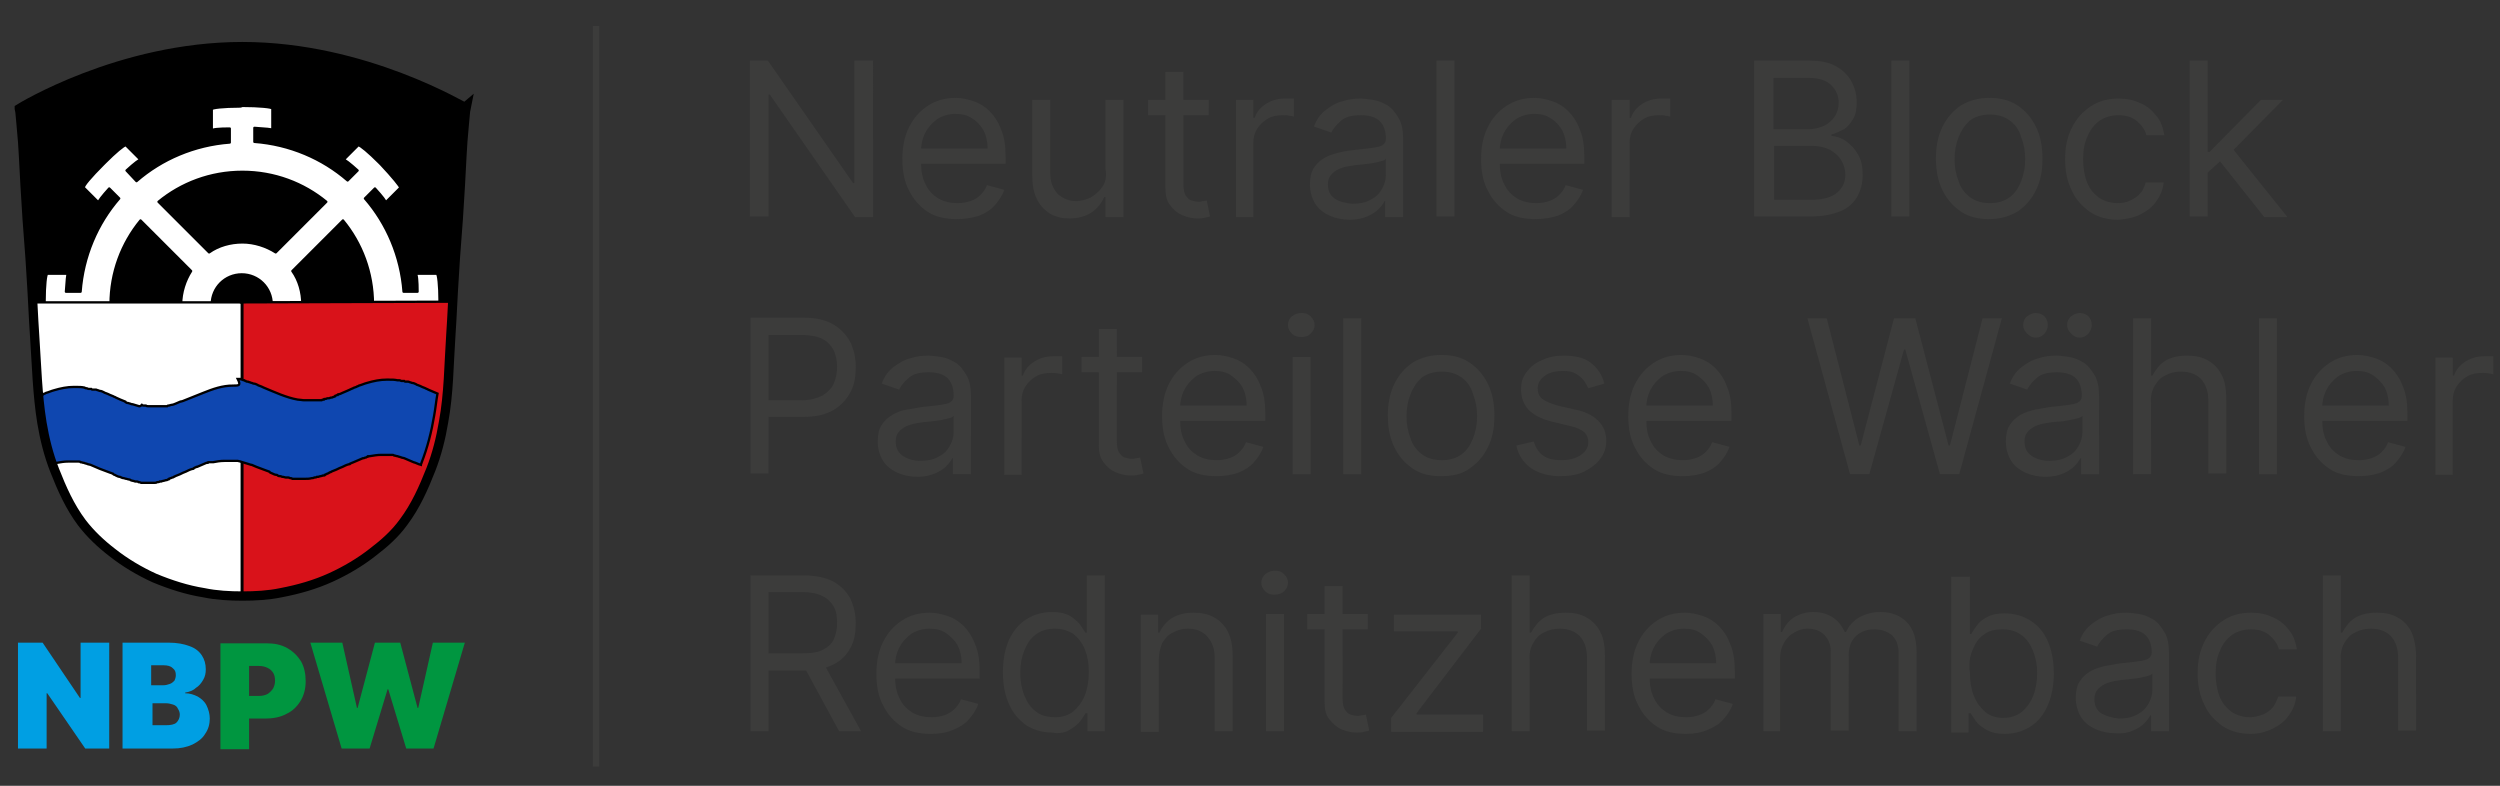 <svg id="Ebene_1" xmlns="http://www.w3.org/2000/svg" xmlns:xlink="http://www.w3.org/1999/xlink" viewBox="0 0 375.4 118"><rect x="0" y="0" width="375.4" height="118" fill="#333333" stroke="none"/><style>.st4,.st6{clip-path:url(#SVGID_2_);fill:#fff}.st6{fill:none;stroke:#000;stroke-width:.35}</style><defs><path id="SVGID_1_" d="M2.2 3.9h372.2v111.3H2.2z"/></defs><clipPath id="SVGID_2_"><use xlink:href="#SVGID_1_" overflow="visible"/></clipPath><path d="M352 96.6c.4-.7.9-1.3 1.6-1.6.7-.4 1.5-.6 2.4-.6 1.3 0 2.3.4 3 1.1.7.8 1.1 1.8 1.1 3.2v11h2.7V98.6c0-1.5-.3-2.8-.7-3.7-.5-1-1.2-1.7-2.1-2.2-.9-.5-1.9-.7-3.1-.7-1.4 0-2.5.3-3.3.8-.8.5-1.4 1.3-1.9 2.2h-.2v-8.6h-2.7v23.4h2.7V99.2c-.1-1 .1-1.9.5-2.6m-10.7 12.8c1-.5 1.8-1.1 2.4-2 .6-.8 1-1.8 1.1-2.8h-2.7c-.2.6-.5 1.2-.8 1.6-.4.5-.9.8-1.5 1.1-.6.2-1.2.4-1.9.4-1.1 0-2-.3-2.8-.8-.8-.6-1.4-1.3-1.8-2.3-.4-1-.6-2.2-.6-3.5 0-1.3.2-2.5.7-3.5.4-1 1.1-1.8 1.8-2.3.8-.5 1.7-.8 2.8-.8 1.2 0 2.1.3 2.8.9.7.6 1.2 1.3 1.4 2.1h2.7c-.2-1.1-.5-2.1-1.2-2.9-.6-.8-1.4-1.5-2.4-1.9-1-.5-2.1-.7-3.3-.7-1.6 0-3 .4-4.2 1.2s-2.1 1.8-2.8 3.2c-.7 1.4-1 2.9-1 4.7 0 1.8.3 3.3 1 4.7.6 1.4 1.6 2.4 2.7 3.2 1.2.8 2.6 1.2 4.3 1.2 1.1 0 2.3-.3 3.3-.8m-25.8-2.3c-.7-.5-1-1.2-1-2.1 0-.7.2-1.2.6-1.6.4-.4.9-.7 1.5-.9.6-.2 1.3-.3 2-.4.3 0 .7-.1 1.1-.1.5-.1 1-.1 1.5-.2s.9-.2 1.3-.3c.4-.1.6-.2.7-.4v2.5c0 .7-.2 1.4-.6 2.1-.4.7-.9 1.2-1.7 1.6-.7.4-1.6.6-2.7.6-1.1-.1-2-.4-2.7-.8m4.8 2.6c.7-.3 1.3-.7 1.7-1.1.4-.4.7-.8.9-1.2h.1v2.4h2.7V98.2c0-1.4-.2-2.5-.7-3.3-.5-.8-1-1.5-1.7-1.9-.7-.4-1.4-.7-2.1-.8-.7-.1-1.4-.2-1.9-.2-.9 0-1.8.1-2.7.4-.9.2-1.7.7-2.5 1.3-.8.6-1.4 1.4-1.8 2.5l2.6.9c.3-.6.8-1.2 1.5-1.8.7-.6 1.7-.8 3-.8 1.2 0 2.2.3 2.8.9.6.6.9 1.5.9 2.6 0 .4-.2.7-.5.9-.3.2-.8.3-1.5.4-.7.1-1.5.2-2.6.3-.8.1-1.6.3-2.4.4-.8.2-1.5.4-2.2.8-.7.4-1.2.9-1.6 1.5-.4.6-.6 1.4-.6 2.5s.3 2.1.8 2.9c.5.8 1.3 1.4 2.2 1.8.9.4 1.9.6 3 .6 1.1.1 1.9-.1 2.6-.4m-24.1-12.1c.4-1 .9-1.8 1.7-2.3.7-.6 1.7-.8 2.8-.8 1.1 0 2.1.3 2.9.9.8.6 1.3 1.4 1.7 2.4.4 1 .6 2.1.6 3.3 0 1.2-.2 2.4-.6 3.4-.4 1-1 1.8-1.7 2.4-.8.6-1.7.9-2.8.9-1.1 0-2-.3-2.7-.9-.7-.6-1.3-1.4-1.7-2.4s-.6-2.2-.6-3.5c-.2-1.3 0-2.5.4-3.4m-.6 12.2v-2.7h.3c.2.3.5.7.8 1.2.4.5.9.9 1.6 1.3.7.4 1.6.6 2.7.6 1.5 0 2.8-.4 3.9-1.1 1.1-.7 2-1.8 2.6-3.2s.9-3 .9-4.8c0-1.8-.3-3.4-.9-4.8-.6-1.4-1.5-2.4-2.6-3.1-1.1-.7-2.4-1.1-3.9-1.1-1.1 0-2 .2-2.7.6s-1.2.8-1.5 1.3c-.4.5-.6.9-.8 1.2h-.2v-8.6H293V110h2.6zm-28.3 0v-11c0-.9.2-1.6.6-2.3.4-.7.9-1.2 1.5-1.5.6-.4 1.3-.6 2-.6 1 0 1.9.3 2.5.9.6.6 1 1.4 1 2.4v12h2.7V98.4c0-1.1.3-2.1 1-2.8.7-.7 1.6-1.1 2.9-1.1 1 0 1.8.3 2.5.8.7.6 1.1 1.5 1.1 2.8v11.7h2.7V98c0-2.1-.5-3.6-1.5-4.6-1-1-2.3-1.5-3.9-1.5-1.3 0-2.3.3-3.2.8-.9.5-1.6 1.3-2 2.2h-.2c-.4-.9-1-1.7-1.8-2.2-.8-.5-1.7-.8-2.9-.8-1.1 0-2.1.3-2.9.8-.8.5-1.4 1.3-1.8 2.2h-.2v-2.7h-2.6v17.6h2.5zm-10.9-.2c1-.4 1.8-.9 2.4-1.6.6-.7 1.1-1.4 1.4-2.3l-2.6-.7c-.2.6-.6 1.1-1 1.5-.4.4-.9.7-1.5.9-.6.2-1.2.3-1.9.3-1.1 0-2-.2-2.9-.7-.8-.5-1.5-1.2-1.9-2.1-.5-.9-.7-2-.7-3.4V100c0-1 .2-1.9.6-2.7.4-.8 1-1.5 1.8-2.1.8-.5 1.7-.8 2.8-.8 1 0 1.8.2 2.5.7.7.5 1.3 1.1 1.7 1.8.4.8.6 1.7.6 2.7H247v2.3h13.5v-1.1c0-1.6-.2-3-.7-4.1-.4-1.1-1-2-1.7-2.7-.7-.7-1.5-1.2-2.4-1.5-.9-.3-1.8-.5-2.7-.5-1.6 0-3 .4-4.2 1.2-1.2.8-2.1 1.8-2.8 3.2-.7 1.4-1 3-1 4.8 0 1.8.3 3.4 1 4.7.7 1.4 1.6 2.4 2.8 3.2 1.2.8 2.7 1.1 4.4 1.1 1.2 0 2.3-.2 3.2-.6m-26.2-13c.4-.7.9-1.3 1.6-1.6.7-.4 1.5-.6 2.4-.6 1.3 0 2.3.4 3 1.1.7.8 1.1 1.8 1.1 3.2v11h2.7V98.6c0-1.5-.2-2.8-.7-3.7-.5-1-1.2-1.7-2.1-2.2-.9-.5-1.9-.7-3.1-.7-1.4 0-2.5.3-3.3.8-.8.5-1.4 1.3-1.9 2.2h-.2v-8.6H227v23.4h2.7V99.2c-.1-1 .1-1.9.5-2.6m-7.5 13.2v-2.5h-10v-.2l9.7-12.7v-2.1h-13.1v2.5h9.6v.2l-10 12.8v2.1h13.8zm-23.8-4.3c0 1 .2 1.9.7 2.5s1.1 1.2 1.8 1.5c.7.3 1.5.5 2.2.5.5 0 .9 0 1.2-.1.3-.1.6-.1.8-.2l-.5-2.4c-.1 0-.3.1-.5.1s-.4.1-.7.1c-.4 0-.8-.1-1.1-.2-.4-.1-.6-.4-.9-.8-.2-.4-.3-.9-.3-1.7V88h-2.7v17.5zm-2.6-11h9.1v-2.3h-9.1v2.3zm-3.5-5.7c.4-.4.6-.8.6-1.3s-.2-.9-.6-1.3c-.4-.4-.8-.5-1.4-.5-.5 0-1 .2-1.4.5-.4.4-.6.8-.6 1.3s.2.9.6 1.3c.4.4.8.5 1.4.5.6 0 1.1-.2 1.4-.5m0 3.4h-2.7v17.6h2.7V92.2zm-18.3 4.4c.4-.7.9-1.3 1.6-1.6.7-.4 1.4-.6 2.3-.6 1.2 0 2.2.4 2.9 1.2.7.8 1.1 1.8 1.1 3.2v11h2.7V98.6c0-1.5-.2-2.7-.7-3.7-.5-1-1.2-1.7-2.1-2.2-.9-.5-1.9-.7-3.1-.7-1.3 0-2.4.3-3.2.8-.8.5-1.5 1.3-1.9 2.2h-.2v-2.7h-2.6v17.6h2.7V99.2c0-1 .2-1.9.5-2.6m-19 10.2c-.8-.6-1.3-1.4-1.7-2.4s-.6-2.2-.6-3.4c0-1.2.2-2.3.6-3.3.4-1 .9-1.8 1.7-2.4.8-.6 1.7-.9 2.9-.9 1.1 0 2 .3 2.8.8.7.6 1.3 1.3 1.7 2.3.4 1 .6 2.1.6 3.4 0 1.3-.2 2.5-.6 3.5-.4 1-1 1.8-1.7 2.4-.7.6-1.7.9-2.7.9-1.3 0-2.3-.3-3-.9m5.1 2.8c.7-.4 1.2-.8 1.6-1.3.4-.5.6-.9.8-1.2h.3v2.7h2.6V86.4h-2.7V95h-.2c-.2-.3-.5-.7-.8-1.2-.4-.5-.9-.9-1.5-1.3-.7-.4-1.6-.6-2.7-.6-1.5 0-2.8.4-3.9 1.1-1.1.7-2 1.8-2.6 3.1-.6 1.4-.9 3-.9 4.8 0 1.9.3 3.5.9 4.8.6 1.4 1.5 2.4 2.6 3.2 1.1.7 2.4 1.1 3.9 1.1 1 .2 2 0 2.6-.4m-17.5 0c1-.4 1.8-.9 2.4-1.6.6-.7 1.1-1.4 1.4-2.3l-2.6-.7c-.2.6-.6 1.1-1 1.5-.4.4-.9.7-1.5.9-.6.2-1.2.3-1.9.3-1.1 0-2-.2-2.9-.7-.8-.5-1.5-1.2-1.9-2.1-.5-.9-.7-2-.7-3.4V100c0-1 .2-1.9.6-2.7.4-.8 1-1.5 1.8-2.1.8-.5 1.7-.8 2.8-.8 1 0 1.8.2 2.5.7.7.5 1.3 1.1 1.7 1.8.4.8.6 1.7.6 2.7h-10.8v2.3h13.5v-1.1c0-1.6-.2-3-.7-4.1-.4-1.1-1-2-1.7-2.7-.7-.7-1.5-1.2-2.4-1.5-.9-.3-1.8-.5-2.7-.5-1.6 0-3 .4-4.2 1.2-1.2.8-2.1 1.8-2.8 3.2-.7 1.4-1 3-1 4.8 0 1.8.3 3.4 1 4.7.7 1.4 1.6 2.4 2.8 3.2 1.2.8 2.7 1.1 4.4 1.1 1.3 0 2.4-.2 3.3-.6m-22.8-10.3l5.7 10.5h3.3l-5.8-10.5h-3.2zm-4.9 10.5V88.9h5c1.3 0 2.3.2 3.1.6.8.4 1.3.9 1.7 1.6.4.7.5 1.5.5 2.5 0 .9-.2 1.7-.5 2.4s-.9 1.2-1.7 1.6c-.8.4-1.8.5-3 .5h-6.3v2.6h6.4c1.8 0 3.3-.3 4.5-.9 1.2-.6 2-1.4 2.6-2.5.6-1.1.8-2.3.8-3.7 0-1.4-.3-2.6-.8-3.7-.6-1.1-1.4-1.9-2.6-2.6-1.2-.6-2.7-.9-4.5-.9h-7.9v23.4h2.7zm252.9-38.6V60.1c0-.8.2-1.5.6-2.1.4-.6.9-1.1 1.6-1.5.7-.4 1.4-.5 2.3-.5.4 0 .7 0 1 .1.3 0 .5.1.6.1v-2.7H373c-1.1 0-2 .3-2.8.8-.8.5-1.4 1.2-1.7 2.1h-.2v-2.7h-2.6v17.6h2.6zm-10.9-.2c1-.4 1.8-.9 2.4-1.6.6-.7 1.1-1.4 1.4-2.3l-2.6-.7c-.2.6-.6 1.1-1 1.5-.4.4-.9.7-1.5.9-.6.2-1.2.3-1.9.3-1.1 0-2-.2-2.9-.7-.8-.5-1.5-1.2-1.9-2.1-.5-.9-.7-2-.7-3.4v-1.6c0-1 .2-1.9.6-2.7.4-.8 1-1.5 1.8-2.1.8-.5 1.7-.8 2.8-.8 1 0 1.8.2 2.5.7.7.5 1.3 1.1 1.7 1.8.4.8.6 1.7.6 2.7H348v2.3h13.5v-1.1c0-1.6-.2-3-.7-4.1-.4-1.1-1-2-1.7-2.7-.7-.7-1.5-1.2-2.4-1.5-.9-.3-1.8-.5-2.7-.5-1.6 0-3 .4-4.2 1.2-1.2.8-2.1 1.8-2.8 3.2-.7 1.4-1 3-1 4.8 0 1.8.3 3.4 1 4.7.7 1.4 1.6 2.4 2.8 3.2 1.2.8 2.7 1.1 4.4 1.1 1.2 0 2.3-.2 3.2-.5m-18.2.2h2.7V47.8h-2.7v23.4zM323.5 58c.4-.7.9-1.3 1.6-1.6.7-.4 1.5-.6 2.4-.6 1.3 0 2.3.4 3 1.1.7.8 1.1 1.8 1.1 3.2v11h2.7V60c0-1.5-.2-2.8-.7-3.7-.5-1-1.2-1.7-2.1-2.2-.9-.5-1.9-.7-3.1-.7-1.4 0-2.5.3-3.3.8-.8.5-1.4 1.3-1.9 2.2h-.2v-8.6h-2.7v23.4h2.7V60.6c-.1-1 .1-1.9.5-2.6m-9.9-7.9c.3-.4.5-.8.5-1.3s-.2-1-.5-1.3c-.3-.3-.8-.5-1.3-.5s-.9.2-1.3.5-.6.8-.6 1.3.2.9.6 1.3c.4.4.8.6 1.3.6s.9-.2 1.3-.6m-6.6 0c.3-.4.5-.8.5-1.3s-.2-1-.5-1.3c-.3-.3-.8-.5-1.3-.5s-.9.2-1.3.5-.6.8-.6 1.3.2.9.6 1.3c.4.4.8.6 1.3.6s.9-.2 1.3-.6m-2 18.3c-.7-.5-1-1.2-1-2.1 0-.7.2-1.2.6-1.6.4-.4.9-.7 1.5-.9.6-.2 1.3-.3 2-.4.3 0 .7-.1 1.1-.1s1-.1 1.5-.2.9-.2 1.3-.3c.4-.1.6-.2.7-.4v2.5c0 .7-.2 1.4-.6 2.1-.4.7-.9 1.2-1.7 1.6-.7.4-1.6.6-2.7.6s-2-.3-2.7-.8m4.8 2.7c.7-.3 1.3-.7 1.7-1.1.4-.4.7-.8.9-1.2h.1v2.4h2.7V59.6c0-1.4-.2-2.5-.7-3.3-.5-.8-1-1.5-1.7-1.9-.7-.4-1.4-.7-2.1-.8-.7-.1-1.4-.2-1.9-.2-.9 0-1.8.1-2.7.4-.9.2-1.7.7-2.5 1.3-.8.6-1.4 1.4-1.8 2.5l2.6.9c.3-.6.8-1.2 1.5-1.8.7-.6 1.7-.8 3-.8 1.2 0 2.2.3 2.8.9.6.6.9 1.5.9 2.6v.1c0 .4-.2.7-.5.9-.3.2-.8.3-1.5.4-.7.1-1.5.2-2.6.3-.8.1-1.6.3-2.4.4-.8.2-1.5.4-2.2.8-.7.4-1.2.9-1.6 1.5-.4.6-.6 1.4-.6 2.5s.3 2.1.8 2.9c.5.8 1.3 1.4 2.2 1.8.9.4 1.9.6 3 .6 1 0 1.9-.2 2.6-.5m-29.1.1l5.2-18.7h.2l5.2 18.7h2.9l6.4-23.4h-2.9l-4.9 19.1h-.2l-5-19.1h-3.2l-5 19.1h-.2l-4.9-19.1h-2.9l6.4 23.4h2.9zm-24.8-.2c1-.4 1.8-.9 2.4-1.6.6-.7 1.1-1.4 1.4-2.3l-2.6-.7c-.2.6-.6 1.1-1 1.5-.4.4-.9.7-1.5.9-.6.2-1.2.3-1.9.3-1.1 0-2-.2-2.9-.7-.8-.5-1.5-1.2-1.9-2.1-.5-.9-.7-2-.7-3.4v-1.6c0-1 .2-1.9.6-2.7.4-.8 1-1.5 1.8-2.1.8-.5 1.7-.8 2.8-.8 1 0 1.8.2 2.5.7.7.5 1.3 1.1 1.7 1.8.4.8.6 1.7.6 2.7h-10.8v2.3H260v-1.1c0-1.6-.2-3-.7-4.1-.4-1.1-1-2-1.7-2.7-.7-.7-1.5-1.2-2.4-1.5-.9-.3-1.8-.5-2.7-.5-1.6 0-3 .4-4.2 1.2-1.2.8-2.1 1.8-2.8 3.2-.7 1.4-1 3-1 4.8 0 1.8.3 3.4 1 4.7.7 1.4 1.6 2.4 2.8 3.2 1.2.8 2.7 1.1 4.4 1.1 1.2 0 2.3-.2 3.2-.5m-17-16.5c-1-.8-2.4-1.1-4.1-1.1-1.2 0-2.3.2-3.3.7-1 .4-1.7 1-2.3 1.8-.6.8-.8 1.6-.8 2.6 0 1.2.4 2.2 1.1 3 .8.8 1.9 1.4 3.5 1.8l2.9.7c.9.2 1.5.5 2 .9.4.4.6.9.6 1.5 0 .8-.4 1.4-1.1 1.9-.7.5-1.7.8-3 .8-1.1 0-2-.2-2.7-.7-.7-.5-1.1-1.2-1.4-2.1l-2.6.6c.3 1.5 1.1 2.6 2.2 3.4 1.2.8 2.7 1.2 4.4 1.2 1.4 0 2.6-.2 3.6-.7 1-.5 1.8-1.1 2.4-1.9.6-.8.9-1.7.9-2.7 0-1.2-.4-2.2-1.2-3-.8-.8-1.9-1.4-3.5-1.7l-2.6-.6c-1-.3-1.8-.6-2.3-1-.5-.4-.7-.9-.7-1.6 0-.8.4-1.4 1.1-1.9.7-.5 1.6-.7 2.7-.7.8 0 1.4.1 1.9.4.5.3.9.6 1.2 1 .3.4.5.8.7 1.2l2.4-.7c-.3-1.3-1-2.3-2-3.1m-25.4 13.7c-.8-.6-1.4-1.4-1.7-2.4-.4-1-.6-2.1-.6-3.3 0-1.2.2-2.3.6-3.3.4-1 .9-1.8 1.7-2.5.8-.6 1.8-.9 3-.9s2.2.3 3 .9c.8.6 1.4 1.4 1.7 2.5.4 1 .6 2.1.6 3.3 0 1.2-.2 2.3-.6 3.3-.4 1-.9 1.8-1.7 2.4-.8.6-1.8.9-3 .9s-2.2-.3-3-.9m7.1 2.2c1.2-.8 2.1-1.8 2.8-3.2.7-1.4 1-2.9 1-4.8 0-1.8-.3-3.4-1-4.8s-1.6-2.4-2.8-3.2c-1.2-.8-2.6-1.1-4.2-1.1s-3 .4-4.2 1.1c-1.2.8-2.1 1.8-2.8 3.2-.7 1.4-1 3-1 4.8 0 1.8.3 3.4 1 4.8s1.6 2.4 2.8 3.2c1.2.8 2.6 1.1 4.2 1.1s3.1-.3 4.2-1.1m-18.9.8h2.7V47.8h-2.7v23.4zm-4.9-21.1c.4-.4.6-.8.6-1.3s-.2-.9-.6-1.3c-.4-.4-.8-.5-1.4-.5s-1 .2-1.4.5-.6.8-.6 1.3.2.9.6 1.3c.4.4.8.5 1.4.5s1-.1 1.4-.5m0 3.5h-2.7v17.6h2.7V53.6zM185.9 71c1-.4 1.8-.9 2.4-1.6.6-.7 1.1-1.4 1.4-2.3l-2.6-.7c-.2.6-.6 1.1-1 1.5-.4.4-.9.7-1.5.9-.6.2-1.2.3-1.9.3-1.1 0-2-.2-2.9-.7-.8-.5-1.5-1.2-1.9-2.1-.5-.9-.7-2-.7-3.4v-1.6c0-1 .2-1.9.6-2.7.4-.8 1-1.5 1.8-2.1.8-.5 1.7-.8 2.8-.8 1 0 1.8.2 2.5.7.7.5 1.3 1.1 1.7 1.8.4.8.6 1.7.6 2.7h-10.8v2.3H190v-1.1c0-1.6-.2-3-.7-4.1-.4-1.1-1-2-1.7-2.7-.7-.7-1.5-1.2-2.4-1.5s-1.8-.5-2.7-.5c-1.6 0-3 .4-4.2 1.2-1.2.8-2.1 1.8-2.8 3.2-.7 1.4-1 3-1 4.8 0 1.8.3 3.4 1 4.7.7 1.4 1.6 2.4 2.8 3.2 1.2.8 2.7 1.1 4.4 1.1 1.2 0 2.3-.2 3.2-.5M165 66.9c0 1 .2 1.9.7 2.5.5.7 1.1 1.2 1.8 1.5.7.3 1.5.5 2.2.5.5 0 .9 0 1.2-.1.3-.1.6-.1.8-.2l-.5-2.4c-.1 0-.3.1-.5.1s-.4.1-.7.1c-.4 0-.8-.1-1.1-.2-.4-.1-.6-.4-.9-.8-.2-.4-.3-.9-.3-1.7V49.4H165v17.5zm-2.6-11h9.1v-2.3h-9.1v2.3zm-9 15.3V60.1c0-.8.2-1.5.6-2.1.4-.6.9-1.1 1.6-1.5.7-.4 1.4-.5 2.3-.5.4 0 .7 0 1 .1.3 0 .5.1.6.1v-2.7h-1.4c-1.1 0-2 .3-2.8.8-.8.5-1.4 1.2-1.7 2.1h-.2v-2.7h-2.6v17.6h2.6zm-17.9-2.8c-.7-.5-1-1.2-1-2.1 0-.7.2-1.2.6-1.6.4-.4.9-.7 1.5-.9.6-.2 1.3-.3 2-.4.3 0 .7-.1 1.1-.1.5-.1 1-.1 1.5-.2s.9-.2 1.3-.3c.4-.1.6-.2.7-.4v2.5c0 .7-.2 1.4-.6 2.1-.4.7-.9 1.2-1.7 1.6-.7.4-1.6.6-2.7.6s-2-.3-2.7-.8m4.9 2.7c.7-.3 1.3-.7 1.7-1.1.4-.4.7-.8.9-1.2h.1v2.4h2.7V59.6c0-1.4-.2-2.5-.7-3.3-.5-.8-1-1.5-1.7-1.9-.7-.4-1.4-.7-2.1-.8-.7-.1-1.4-.2-1.9-.2-.9 0-1.8.1-2.7.4-.9.2-1.7.7-2.5 1.3-.8.6-1.4 1.4-1.8 2.5l2.6.9c.3-.6.8-1.2 1.5-1.8.7-.6 1.7-.8 3-.8 1.2 0 2.2.3 2.8.9.6.6.9 1.5.9 2.6v.1c0 .4-.2.7-.5.9-.3.2-.8.3-1.5.4-.7.1-1.5.2-2.6.3-.8.1-1.6.3-2.4.4s-1.5.4-2.2.8c-.7.4-1.2.9-1.6 1.5-.4.6-.6 1.4-.6 2.5s.3 2.1.8 2.9c.5.8 1.3 1.4 2.2 1.8.9.4 1.9.6 3 .6 1 0 1.8-.2 2.6-.5m-25 .1V50.3h5c1.3 0 2.3.2 3.1.6.8.4 1.3 1 1.7 1.7.3.7.5 1.6.5 2.5 0 .9-.2 1.8-.5 2.5s-.9 1.3-1.7 1.8c-.8.4-1.8.7-3 .7h-5.6v2.5h5.7c1.8 0 3.3-.3 4.5-1 1.2-.7 2-1.6 2.6-2.7.6-1.1.8-2.4.8-3.8s-.3-2.6-.8-3.7c-.6-1.1-1.4-2-2.6-2.7-1.2-.7-2.7-1-4.5-1h-7.9v23.4h2.7zm228-38.7L335 22l-1.9 1.9 6.9 8.7h3.4zM331.5 9.1h-2.7v23.4h2.7V9.1zm2.9 14.2h.2l8.2-8.3h-3.3l-7.7 7.8h-.5v3.3l3.1-2.8zm-13 8.9c1-.5 1.8-1.1 2.4-2 .6-.8 1-1.8 1.1-2.8h-2.7c-.2.6-.4 1.2-.8 1.6-.4.5-.9.8-1.5 1.1s-1.2.4-1.9.4c-1.1 0-2-.3-2.8-.8-.8-.6-1.4-1.3-1.8-2.3-.4-1-.6-2.2-.6-3.5 0-1.3.2-2.5.7-3.5.4-1 1.1-1.8 1.8-2.3.8-.5 1.7-.8 2.8-.8 1.2 0 2.1.3 2.8.9.7.6 1.2 1.3 1.4 2.1h2.7c-.2-1.1-.5-2.1-1.2-2.9-.6-.8-1.4-1.5-2.4-1.9-1-.5-2.1-.7-3.3-.7-1.6 0-3 .4-4.2 1.2-1.2.8-2.1 1.8-2.8 3.2-.7 1.4-1 2.9-1 4.7 0 1.8.3 3.3 1 4.7.6 1.4 1.6 2.4 2.7 3.2 1.2.8 2.6 1.2 4.3 1.2 1.2-.1 2.3-.3 3.3-.8m-25.6-2.6c-.8-.6-1.4-1.4-1.7-2.4-.4-1-.6-2.1-.6-3.3s.2-2.3.6-3.3c.4-1 .9-1.8 1.7-2.5.8-.6 1.8-.9 3-.9s2.2.3 3 .9c.8.6 1.4 1.4 1.7 2.5.4 1 .6 2.1.6 3.3s-.2 2.3-.6 3.3c-.4 1-.9 1.8-1.7 2.4-.8.6-1.8.9-3 .9s-2.2-.3-3-.9m7.1 2.2c1.2-.8 2.1-1.8 2.8-3.2.7-1.4 1-2.9 1-4.8 0-1.8-.3-3.4-1-4.8s-1.6-2.4-2.8-3.2c-1.2-.8-2.6-1.1-4.2-1.1s-3 .4-4.2 1.1c-1.2.8-2.1 1.8-2.8 3.2-.7 1.4-1 3-1 4.8 0 1.8.3 3.4 1 4.8s1.6 2.4 2.8 3.2c1.2.8 2.6 1.1 4.2 1.1s3-.4 4.2-1.1m-18.9.7h2.7V9.1H284v23.4zm-17.7-20.8h5.3c1.6 0 2.7.4 3.4 1.1.7.7 1.1 1.6 1.1 2.6 0 .8-.2 1.5-.6 2.1-.4.6-1 1.1-1.6 1.4-.7.3-1.5.5-2.3.5h-5.3v-7.7zm0 10.2h5.8c1 0 1.9.2 2.7.6.7.4 1.3.9 1.7 1.6.4.7.6 1.4.6 2.2 0 1-.4 1.9-1.2 2.6-.8.7-2.1 1.1-3.9 1.1h-5.6v-8.1zm5.6 10.6c1.8 0 3.3-.3 4.5-.8 1.2-.5 2-1.3 2.5-2.2.5-.9.8-2 .8-3.2 0-1.2-.2-2.3-.7-3.1-.5-.9-1.1-1.5-1.8-2s-1.4-.7-2.2-.8v-.2c.7-.2 1.3-.5 1.9-.8.6-.4 1-.9 1.4-1.6.4-.7.5-1.5.5-2.5 0-1.1-.3-2.2-.8-3.1-.5-.9-1.3-1.7-2.4-2.3-1.1-.6-2.4-.8-4-.8h-8.2v23.4h8.5zm-27.2 0V21.4c0-.8.2-1.5.6-2.1.4-.6.9-1.1 1.6-1.5.7-.4 1.4-.5 2.3-.5.4 0 .7 0 1 .1.3 0 .5.1.6.1v-2.7h-1.4c-1.1 0-2 .3-2.8.8-.8.5-1.4 1.2-1.7 2.1h-.2V15H242v17.6h2.7zm-10.8-.1c1-.4 1.8-.9 2.4-1.6.6-.7 1.1-1.4 1.4-2.3l-2.6-.7c-.2.6-.6 1.1-1 1.5-.4.4-.9.7-1.5.9-.6.2-1.2.3-1.9.3-1.1 0-2-.2-2.9-.7-.8-.5-1.5-1.2-1.9-2.1-.5-.9-.7-2-.7-3.4v-1.6c0-1 .2-1.9.6-2.7.4-.8 1-1.5 1.8-2.1.8-.5 1.7-.8 2.8-.8 1 0 1.8.2 2.5.7.7.4 1.3 1.1 1.7 1.8.4.8.6 1.7.6 2.7h-10.8v2.3h13.5v-1.1c0-1.6-.2-3-.7-4.1-.4-1.1-1-2-1.7-2.7-.7-.7-1.5-1.2-2.4-1.5-.9-.3-1.8-.5-2.7-.5-1.6 0-3 .4-4.2 1.2-1.2.8-2.1 1.8-2.8 3.2-.7 1.4-1 3-1 4.8 0 1.8.3 3.4 1 4.7.7 1.4 1.6 2.4 2.8 3.2 1.2.8 2.7 1.1 4.4 1.1 1.2 0 2.3-.2 3.3-.5m-18.2.1h2.7V9.1h-2.7v23.4zm-15.3-2.7c-.7-.5-1-1.2-1-2.1 0-.7.2-1.2.6-1.6.4-.4.9-.7 1.5-.9.6-.2 1.3-.3 2-.4.3 0 .7-.1 1.1-.1.5-.1 1-.1 1.5-.2s.9-.2 1.3-.3c.4-.1.6-.2.7-.4v2.5c0 .7-.2 1.4-.6 2.1-.4.7-.9 1.2-1.7 1.6-.7.4-1.6.6-2.7.6-1.1-.1-2-.3-2.7-.8m4.9 2.7c.7-.3 1.3-.7 1.7-1.1.4-.4.7-.8.9-1.2h.1v2.4h2.7V21c0-1.4-.2-2.5-.7-3.3-.5-.8-1-1.5-1.7-1.9-.7-.4-1.4-.7-2.1-.8-.7-.1-1.4-.2-1.9-.2-.9 0-1.8.1-2.7.4-.9.2-1.7.7-2.5 1.3-.8.6-1.4 1.4-1.8 2.5l2.6.9c.3-.6.8-1.2 1.5-1.8.7-.6 1.7-.8 3-.8 1.2 0 2.2.3 2.8.9.6.6.9 1.5.9 2.6v.1c0 .4-.2.7-.5.9-.3.2-.8.3-1.5.4-.7.1-1.5.2-2.6.3-.8.1-1.6.2-2.4.4-.8.2-1.5.4-2.2.8-.7.4-1.2.9-1.6 1.5-.4.6-.6 1.4-.6 2.5s.3 2.1.8 2.9c.5.8 1.3 1.4 2.2 1.8.9.4 1.9.6 3 .6 1 0 1.9-.2 2.6-.5m-17.1 0V21.4c0-.8.2-1.5.6-2.1.4-.6.9-1.1 1.6-1.5s1.4-.5 2.3-.5c.4 0 .7 0 1 .1.3 0 .5.1.6.1v-2.7h-1.4c-1.1 0-2 .3-2.8.8-.8.5-1.4 1.2-1.7 2.1h-.2V15h-2.6v17.6h2.6zM175 28.3c0 1 .2 1.9.7 2.5.5.7 1.1 1.2 1.8 1.5.7.3 1.5.5 2.2.5.5 0 .9 0 1.2-.1.3-.1.6-.1.8-.2l-.5-2.4c-.1 0-.3.1-.5.1s-.4.1-.7.1c-.4 0-.8-.1-1.1-.2-.4-.1-.6-.4-.9-.8-.2-.4-.3-.9-.3-1.7V10.8H175v17.5zm-2.6-11h9.1V15h-9.1v2.3zm-6.9 10.8c-.5.7-1.1 1.2-1.8 1.6-.7.3-1.4.5-2.1.5-1.1 0-2-.4-2.8-1.1-.7-.8-1.1-1.8-1.1-3.1V15H155v11.2c0 1.5.2 2.7.7 3.7.5 1 1.2 1.7 2 2.2.9.5 1.8.7 2.9.7 1.3 0 2.4-.3 3.3-.9.9-.6 1.5-1.4 1.9-2.3h.2v3h2.7V15H166v10.4c.2 1.1 0 2-.5 2.7M147 32.4c1-.4 1.8-.9 2.4-1.6.6-.7 1.1-1.4 1.4-2.3l-2.6-.7c-.2.6-.6 1.1-1 1.5-.4.4-.9.7-1.5.9-.6.2-1.2.3-1.9.3-1.1 0-2-.2-2.9-.7-.8-.5-1.5-1.2-1.9-2.1-.5-.9-.7-2-.7-3.4v-1.6c0-1 .2-1.9.6-2.7.4-.8 1-1.5 1.8-2.1.8-.5 1.7-.8 2.8-.8 1 0 1.8.2 2.5.7.7.4 1.3 1.1 1.7 1.8.4.8.6 1.7.6 2.7h-10.8v2.3H151v-1.1c0-1.6-.2-3-.7-4.1-.4-1.1-1-2-1.7-2.7-.7-.7-1.5-1.2-2.4-1.5-.9-.3-1.8-.5-2.7-.5-1.6 0-3 .4-4.2 1.2-1.2.8-2.1 1.8-2.8 3.2-.7 1.4-1 3-1 4.8 0 1.8.3 3.4 1 4.7.7 1.4 1.6 2.4 2.8 3.2 1.2.8 2.7 1.1 4.4 1.1 1.2 0 2.3-.2 3.3-.5M128.3 9.1v18.4h-.2L115.3 9.1h-2.7v23.4h2.8V14.2h.2l12.8 18.4h2.7V9.1h-2.8z" clip-path="url(#SVGID_2_)" fill="#3c3c3b"/><path d="M55.5 112.4l2.7-8.9h.1l2.7 8.9h4.1l4.7-15.9H65l-2.2 9.8h-.1l-2.6-9.8h-3.8l-2.6 9.8h-.1l-2.2-9.8h-4.8l4.7 15.9h4.2zm-18.1 0V100h1.5c.5 0 .9.1 1.3.3.4.2.6.4.8.7.2.3.3.7.3 1.2s-.1.8-.3 1.2c-.2.3-.5.6-.8.8-.4.2-.8.3-1.3.3h-3.2v3.4h4.1c1.2 0 2.3-.2 3.2-.7.9-.4 1.6-1.1 2.1-1.9.5-.8.8-1.8.8-3 0-1.1-.2-2.1-.7-3-.5-.8-1.2-1.5-2.1-2-.9-.5-1.9-.7-3.1-.7h-6.9v15.9h4.3z" clip-path="url(#SVGID_2_)" fill="#009640"/><path d="M22.8 99.9h1.8c.5 0 1 .1 1.3.4.4.3.5.6.5 1.1 0 .3-.1.6-.2.8-.2.2-.4.4-.7.5-.3.1-.6.2-1 .2h-1.8v-3zm0 5.7h2.1c.4 0 .8.1 1.1.2.3.1.6.3.7.6.2.3.3.6.3.9 0 .5-.2.9-.5 1.2s-.9.4-1.6.4h-2v-3.3zm3.1 6.8c1.2 0 2.1-.2 3-.6.8-.4 1.5-.9 1.9-1.6.5-.7.7-1.5.7-2.3 0-.7-.2-1.4-.5-2s-.8-1-1.3-1.3c-.6-.3-1.2-.5-1.9-.5v-.1c.6-.1 1.2-.3 1.6-.7.5-.3.8-.7 1.1-1.2.3-.5.4-1 .4-1.6 0-.8-.2-1.5-.6-2.1-.4-.6-1-1.1-1.9-1.4-.8-.3-1.8-.5-3.1-.5h-6.9v15.9h7.5zM12.1 96.5v8.3H12l-5.6-8.3H2.7v15.9H7v-8.3h.1l5.7 8.3h3.6V96.5h-4.3z" clip-path="url(#SVGID_2_)" fill="#009fe3"/><path d="M36.4 7C17.9 7 2.9 16.3 2.9 16.3l.1.5s.3 3.2.4 4.5c.2 2.9.3 5.8.5 8.7.2 3.9.6 7.8.8 11.7.2 2.9.3 5.8.5 8.7.3 4.4.4 8.8 1.1 13.1.4 2.4 1 4.8 1.9 7.1 1.1 2.8 2.3 5.5 4.1 7.9 1.3 1.7 2.9 3.2 4.6 4.5 1.9 1.5 4.1 2.8 6.3 3.8 2.4 1 4.9 1.8 7.4 2.2 1.9.4 3.9.5 5.8.5s3.9-.1 5.8-.5c2.6-.5 5.1-1.2 7.5-2.3 2.2-1 4.4-2.3 6.3-3.8 1.7-1.3 3.3-2.7 4.6-4.5 1.8-2.4 3-5.1 4.1-7.9.9-2.3 1.5-4.7 1.9-7.1.8-4.3.8-8.7 1.1-13.1.2-2.9.3-5.8.5-8.7.2-3.9.6-7.8.8-11.7.2-2.9.3-5.8.5-8.7.1-1.3.4-4.5.4-4.5l.1-.5c-.1.1-15.1-9.2-33.6-9.2" clip-path="url(#SVGID_2_)"/><path class="st4" d="M36.4 25.8c4.8 0 9.2 1.7 12.6 4.5l-7.6 7.6c-1.4-.9-3.2-1.5-5-1.5-1.8 0-3.6.5-5 1.5l-7.6-7.6c3.4-2.8 7.8-4.5 12.6-4.5zm-.5-9.8c-2.3 0-4.1.2-4.1.4v3.2c0-.2 1.1-.3 2.7-.3v2.1c-5.3.4-10.2 2.5-14 5.8L19 25.6c1.2-1.1 2-1.7 2.1-1.6l-2.2-2.2c-.3 0-1.6 1.1-3.1 2.6l-.3.3c-1.8 1.8-3.1 3.3-2.9 3.5l2.2 2.2c-.1-.1.6-1 1.6-2.1l1.5 1.5c-3.3 3.8-5.4 8.7-5.8 14H9.9c.1-1.6.2-2.7.3-2.7H7.1c-.2 0-.4 1.8-.4 4.1v.5h9.9c0-4.8 1.7-9.2 4.5-12.6l7.6 7.6c-.9 1.4-1.5 3.2-1.5 5h4.6c0-2.5 2-4.5 4.5-4.5s4.5 2 4.5 4.5h4.6c0-1.8-.5-3.6-1.5-5l7.6-7.6c2.8 3.4 4.5 7.8 4.5 12.6h10v-.5c0-2.3-.2-4.1-.4-4.1h-3.2c.2 0 .3 1.1.3 2.7h-2.1c-.4-5.3-2.5-10.2-5.8-14l1.5-1.5c1.1 1.2 1.7 2 1.6 2.1l2.2-2.2c.1-.1-1.2-1.7-2.9-3.5l-.3-.3c-1.5-1.5-2.8-2.6-3.1-2.6L51.6 24c.1-.1 1 .6 2.1 1.6l-1.5 1.5c-3.8-3.3-8.7-5.4-14-5.8v-2.1c1.6.1 2.7.2 2.7.3v-3.2c0-.2-2-.4-4.5-.4-.2.1-.3.1-.5.1z"/><path d="M36.4 25.8c4.8 0 9.2 1.7 12.6 4.5l-7.6 7.6c-1.4-.9-3.2-1.5-5-1.5-1.8 0-3.6.5-5 1.5l-7.6-7.6c3.4-2.8 7.8-4.5 12.6-4.5zm-.5-9.8c-2.3 0-4.1.2-4.1.4v3.2c0-.2 1.1-.3 2.7-.3v2.1c-5.3.4-10.2 2.5-14 5.8L19 25.6c1.2-1.1 2-1.7 2.1-1.6l-2.2-2.2c-.3 0-1.6 1.1-3.1 2.6l-.3.3c-1.8 1.8-3.1 3.3-2.9 3.5l2.2 2.2c-.1-.1.6-1 1.6-2.1l1.5 1.5c-3.3 3.8-5.4 8.7-5.8 14H9.9c.1-1.6.2-2.7.3-2.7H7.1c-.2 0-.4 1.8-.4 4.1v.5h9.9c0-4.8 1.7-9.2 4.5-12.6l7.6 7.6c-.9 1.4-1.5 3.2-1.5 5h4.6c0-2.5 2-4.5 4.5-4.5s4.5 2 4.5 4.5h4.6c0-1.8-.5-3.6-1.5-5l7.6-7.6c2.8 3.4 4.5 7.8 4.5 12.6h10v-.5c0-2.3-.2-4.1-.4-4.1h-3.2c.2 0 .3 1.1.3 2.7h-2.1c-.4-5.3-2.5-10.2-5.8-14l1.5-1.5c1.1 1.2 1.7 2 1.6 2.1l2.2-2.2c.1-.1-1.2-1.7-2.9-3.5l-.3-.3c-1.5-1.5-2.8-2.6-3.1-2.6L51.6 24c.1-.1 1 .6 2.1 1.6l-1.5 1.5c-3.8-3.3-8.7-5.4-14-5.8v-2.1c1.6.1 2.7.2 2.7.3v-3.2c0-.2-2-.4-4.5-.4-.2.1-.3.1-.5.1z" clip-path="url(#SVGID_2_)" fill="none" stroke="#000" stroke-width=".35" stroke-linecap="round" stroke-linejoin="round"/><path class="st4" d="M4.8 45.4c.1 1.7.2 3.3.3 5 .3 4.4.4 8.8 1.1 13.1.4 2.4 1 4.8 1.9 7.1 1.1 2.8 2.3 5.5 4.1 7.9 1.3 1.7 2.9 3.2 4.6 4.5 1.9 1.5 4.1 2.8 6.3 3.8 2.4 1 4.9 1.8 7.4 2.2 1.9.4 3.9.5 5.8.5V45.4H4.8z"/><path class="st6" d="M4.8 45.4c.1 1.7.2 3.3.3 5 .3 4.4.4 8.8 1.1 13.1.4 2.4 1 4.8 1.9 7.1 1.1 2.8 2.3 5.5 4.1 7.9 1.3 1.7 2.9 3.2 4.6 4.5 1.9 1.5 4.1 2.8 6.3 3.8 2.4 1 4.9 1.8 7.4 2.2 1.9.4 3.9.5 5.8.5V45.4H4.8z"/><path d="M36.4 45.4v44.1c1.9 0 3.9-.1 5.8-.5 2.6-.5 5.1-1.2 7.5-2.3 2.2-1 4.4-2.3 6.3-3.8 1.7-1.3 3.3-2.7 4.6-4.5 1.8-2.4 3-5.1 4.1-7.9.9-2.3 1.5-4.7 1.9-7.1.8-4.3.8-8.7 1.1-13.1.1-1.7.2-3.3.3-5l-31.6.1z" clip-path="url(#SVGID_2_)" fill="#d9121a"/><path class="st6" d="M36.4 45.4v44.1c1.9 0 3.9-.1 5.8-.5 2.6-.5 5.1-1.2 7.5-2.3 2.2-1 4.4-2.3 6.3-3.8 1.7-1.3 3.3-2.7 4.6-4.5 1.8-2.4 3-5.1 4.1-7.9.9-2.3 1.5-4.7 1.9-7.1.8-4.3.8-8.7 1.1-13.1.1-1.7.2-3.3.3-5l-31.6.1z"/><path d="M35 57.9c-1.6 0-3 .5-4.5 1.1l-1.5.6-1.5.6c-.1 0-.2.1-.4.1-.2.1-.5.2-.7.3-.2.1-.5.2-.7.2-.1 0-.2.1-.4.1-.1 0-.1 0-.2.1h-2.8c-.1 0-.3 0-.4-.1h-.3c-.1 0-.2 0-.3-.1-.2.2-.3.2-.4.2-.3-.1-.7-.2-1-.3h-.1c-.1 0-.2-.1-.3-.1-.1 0-.2-.1-.4-.1-.1 0-.2-.1-.2-.1s-.1 0-.1-.1c-.5-.2-1-.4-1.4-.6-.1-.1-.3-.1-.4-.2-.2-.1-.3-.1-.5-.2s-.4-.2-.7-.3c-.1 0-.2-.1-.2-.1-.2-.1-.4-.2-.6-.2-.1 0-.2-.1-.3-.1-.1 0-.2-.1-.3-.1h-.5c-.1 0-.1 0-.2-.1h-.4c-.1 0-.2-.1-.3-.1-.1 0-.2 0-.3-.1-.5-.1-.7-.1-1.6-.1-1 0-2 .2-3 .5-.4.1-.8.3-1.2.4-.1.1-.3.1-.4.2-.3-.2-.5-.1-.7 0-.1 0-.1.1-.2.1.1 1.4.3 2.9.5 4.3.4 2.1.9 4.2 1.6 6.2h.2c.1 0 .1 0 .2-.1.1 0 .1 0 .2-.1.1 0 .1 0 .2-.1.6-.1 1.1-.2 1.7-.2h1.6c.1 0 .2 0 .3.1.2 0 .3.1.5.1.2.1.4.1.6.2.1 0 .3.1.4.1.2.1.5.2.7.3.2.1.5.2.7.3.5.2 1.1.4 1.6.6.1 0 .2.1.3.1 0 0 .1 0 .1.1.1.1.3.1.4.2.2.1.4.2.6.2.2.1.4.2.6.2.1 0 .2.1.4.1.1 0 .2.1.4.1.1 0 .1 0 .2.1.2.1.5.1.7.2h.2c.1 0 .2 0 .3.1.1 0 .2 0 .4.1h2c.1 0 .3 0 .4-.1.1 0 .3 0 .4-.1h.2c.2-.1.5-.1.7-.2h.1c.1 0 .2-.1.2-.1.1 0 .2 0 .2-.1.1 0 .1-.1.2-.1s.2-.1.3-.1c.1 0 .2-.1.2-.1.1 0 .2-.1.2-.1.2-.1.3-.1.5-.2.3-.1.6-.3.9-.4.3-.1.6-.3.9-.4.1 0 .2-.1.4-.1 0 0 .1 0 .1-.1.1-.1.3-.1.4-.2h.1c.2-.1.5-.2.7-.3.2-.1.5-.2.7-.3h.1c.1 0 .2 0 .2-.1h.7c.5-.1 1.1-.2 1.7-.2h2c.1 0 .3.1.4.1.4.1.9.3 1.3.4.1 0 .2.1.4.1.2.1.5.2.7.3.3.1.5.2.8.3.3.1.5.2.8.3.1 0 .2.1.3.1 0 0 .1 0 .1.1.1.1.2.1.4.2s.4.2.6.2c.1 0 .1 0 .2.1s.3.1.4.1c.1 0 .2.1.3.1h.1c.1 0 .3.1.4.1h.4c.1 0 .2.1.3.1.1 0 .2 0 .3.1h1.9c.3 0 .7 0 1-.1.1 0 .3 0 .4-.1.1 0 .3 0 .4-.1h.2c.2-.1.5-.1.7-.2h.1c.1 0 .2 0 .2-.1.1 0 .1-.1.2-.1s.1-.1.2-.1.2-.1.2-.1c.1 0 .1-.1.2-.1s.2-.1.2-.1c.2-.1.3-.1.5-.2.3-.1.6-.3.9-.4.3-.1.6-.3.9-.4.1 0 .2-.1.4-.1 0 0 .1 0 .1-.1.2-.1.3-.1.5-.2s.5-.2.7-.3c.2-.1.5-.2.7-.3h.1c.1 0 .2-.1.3-.1.1 0 .1 0 .2-.1.1 0 .2 0 .2-.1h.2c.6-.1 1.2-.2 1.7-.2h1.7c.1 0 .2 0 .3.1.2 0 .3.1.5.1.2.1.4.1.6.2.1 0 .3.1.4.1.2.1.5.2.7.3.2.1.5.2.7.3.4.1.7.3 1.1.4 0-.1.1-.2.1-.3.9-2.3 1.5-4.7 1.9-7.1.2-1.1.3-2.2.5-3.3-.5-.2-.9-.4-1.4-.6-.1-.1-.3-.1-.4-.2-.2-.1-.3-.1-.5-.2s-.4-.2-.7-.3c-.1 0-.2-.1-.2-.1-.2-.1-.4-.2-.6-.2-.1 0-.2-.1-.3-.1-.1 0-.2-.1-.3-.1h-.4c-.1 0-.1 0-.2-.1h-.4c-.1 0-.2-.1-.3-.1h-.3c-.5-.1-.7-.1-1.6-.1-1 0-2 .2-3 .5-.4.1-.8.3-1.2.4-.1.1-.3.1-.4.2-.2.1-.4.1-.5.2-.3.1-.6.3-.9.4-.2.1-.5.2-.7.3-.2.1-.4.2-.6.2 0 0-.1 0-.1.1-.1 0-.2.1-.3.1 0 0-.1 0-.1.1-.1 0-.1.1-.2.1s-.2.1-.3.1h-.1c-.1 0-.2.1-.3.1h-.2c-.1 0-.2.1-.3.1h-.1c-.1 0-.2 0-.2.1-.1 0-.2 0-.3.1h-2.6c-.3 0-.7-.1-1-.1-1.7-.3-3.4-1.1-5.1-1.8-.2-.1-.4-.2-.7-.3-.1 0-.2-.1-.2-.1-.2-.1-.4-.2-.6-.2-.1 0-.2-.1-.3-.1-.1 0-.2-.1-.3-.1-.1 0-.2-.1-.3-.1h-.1c-.1 0-.1 0-.2-.1-.1 0-.1 0-.2-.1-.1 0-.2 0-.3-.1-.1 0-.2 0-.3-.1h-.4c.5 1 .2 1-.7 1z" clip-path="url(#SVGID_2_)" fill="#0f47b0"/><path d="M35 57.9c-1.6 0-3 .5-4.5 1.1l-1.5.6-1.5.6c-.1 0-.2.1-.4.1-.2.1-.5.2-.7.3-.2.1-.5.2-.7.2-.1 0-.2.1-.4.1-.1 0-.1 0-.2.1h-2.8c-.1 0-.3 0-.4-.1h-.3c-.1 0-.2 0-.3-.1-.2.2-.3.2-.4.2-.3-.1-.7-.2-1-.3h-.1c-.1 0-.2-.1-.3-.1-.1 0-.2-.1-.4-.1-.1 0-.2-.1-.2-.1s-.1 0-.1-.1c-.5-.2-1-.4-1.4-.6-.1-.1-.3-.1-.4-.2-.2-.1-.3-.1-.5-.2s-.4-.2-.7-.3c-.1 0-.2-.1-.2-.1-.2-.1-.4-.2-.6-.2-.1 0-.2-.1-.3-.1-.1 0-.2-.1-.3-.1h-.5c-.1 0-.1 0-.2-.1h-.4c-.1 0-.2-.1-.3-.1-.1 0-.2 0-.3-.1-.5-.1-.7-.1-1.6-.1-1 0-2 .2-3 .5-.4.1-.8.3-1.2.4-.1.1-.3.1-.4.2-.3-.2-.5-.1-.7 0-.1 0-.1.1-.2.1.1 1.4.3 2.9.5 4.3.4 2.1.9 4.2 1.6 6.2h.2c.1 0 .1 0 .2-.1.1 0 .1 0 .2-.1.1 0 .1 0 .2-.1.6-.1 1.1-.2 1.7-.2h1.6c.1 0 .2 0 .3.1.2 0 .3.1.5.1.2.1.4.1.6.2.1 0 .3.1.4.1.2.1.5.2.7.3.2.1.5.2.7.3.5.2 1.1.4 1.6.6.1 0 .2.1.3.1 0 0 .1 0 .1.1.1.1.3.1.4.2.2.1.4.2.6.2.2.1.4.2.6.2.1 0 .2.1.4.1.1 0 .2.1.4.1.1 0 .1 0 .2.1.2.1.5.1.7.2h.2c.1 0 .2 0 .3.1.1 0 .2 0 .4.1h2c.1 0 .3 0 .4-.1.1 0 .3 0 .4-.1h.2c.2-.1.5-.1.7-.2h.1c.1 0 .2-.1.2-.1.1 0 .2 0 .2-.1.1 0 .1-.1.2-.1s.2-.1.3-.1c.1 0 .2-.1.2-.1.1 0 .2-.1.2-.1.2-.1.3-.1.5-.2.3-.1.6-.3.9-.4.3-.1.6-.3.9-.4.1 0 .2-.1.4-.1 0 0 .1 0 .1-.1.1-.1.3-.1.4-.2h.1c.2-.1.5-.2.7-.3.2-.1.5-.2.7-.3h.1c.1 0 .2 0 .2-.1h.7c.5-.1 1.1-.2 1.7-.2h2c.1 0 .3.1.4.1.4.1.9.3 1.3.4.1 0 .2.1.4.1.2.1.5.2.7.3.3.1.5.2.8.3.3.1.5.2.8.3.1 0 .2.1.3.1 0 0 .1 0 .1.1.1.1.2.1.4.2s.4.2.6.2c.1 0 .1 0 .2.1s.3.1.4.1c.1 0 .2.1.3.1h.1c.1 0 .3.1.4.1h.4c.1 0 .2.1.3.1.1 0 .2 0 .3.1h1.9c.3 0 .7 0 1-.1.1 0 .3 0 .4-.1.1 0 .3 0 .4-.1h.2c.2-.1.5-.1.7-.2h.1c.1 0 .2 0 .2-.1.1 0 .1-.1.2-.1s.1-.1.2-.1.2-.1.2-.1c.1 0 .1-.1.2-.1s.2-.1.2-.1c.2-.1.3-.1.5-.2.3-.1.6-.3.9-.4.3-.1.6-.3.9-.4.1 0 .2-.1.4-.1 0 0 .1 0 .1-.1.2-.1.3-.1.5-.2s.5-.2.7-.3c.2-.1.5-.2.7-.3h.1c.1 0 .2-.1.3-.1.1 0 .1 0 .2-.1.1 0 .2 0 .2-.1h.2c.6-.1 1.2-.2 1.7-.2h1.7c.1 0 .2 0 .3.1.2 0 .3.1.5.1.2.1.4.1.6.2.1 0 .3.1.4.1.2.1.5.2.7.3.2.1.5.2.7.3.4.1.7.3 1.1.4 0-.1.1-.2.1-.3.9-2.3 1.5-4.7 1.9-7.1.2-1.1.3-2.2.5-3.3-.5-.2-.9-.4-1.4-.6-.1-.1-.3-.1-.4-.2-.2-.1-.3-.1-.5-.2s-.4-.2-.7-.3c-.1 0-.2-.1-.2-.1-.2-.1-.4-.2-.6-.2-.1 0-.2-.1-.3-.1-.1 0-.2-.1-.3-.1h-.4c-.1 0-.1 0-.2-.1h-.4c-.1 0-.2-.1-.3-.1h-.3c-.5-.1-.7-.1-1.6-.1-1 0-2 .2-3 .5-.4.1-.8.3-1.2.4-.1.1-.3.1-.4.2-.2.1-.4.1-.5.2-.3.1-.6.3-.9.4-.2.1-.5.2-.7.3-.2.1-.4.2-.6.2 0 0-.1 0-.1.1-.1 0-.2.1-.3.1 0 0-.1 0-.1.1-.1 0-.1.1-.2.1s-.2.1-.3.1h-.1c-.1 0-.2.1-.3.1h-.2c-.1 0-.2.1-.3.1h-.1c-.1 0-.2 0-.2.1-.1 0-.2 0-.3.1h-2.6c-.3 0-.7-.1-1-.1-1.7-.3-3.4-1.1-5.1-1.8-.2-.1-.4-.2-.7-.3-.1 0-.2-.1-.2-.1-.2-.1-.4-.2-.6-.2-.1 0-.2-.1-.3-.1-.1 0-.2-.1-.3-.1-.1 0-.2-.1-.3-.1h-.1c-.1 0-.1 0-.2-.1-.1 0-.1 0-.2-.1-.1 0-.2 0-.3-.1-.1 0-.2 0-.3-.1h-.4c.5 1 .2 1-.7 1z" clip-path="url(#SVGID_2_)" fill="none" stroke="#000" stroke-width=".35" stroke-linecap="round"/><path d="M36.4 7C17.9 7 2.9 16.3 2.9 16.3l.1.5s.3 3.2.4 4.5c.2 2.9.3 5.8.5 8.7.2 3.9.6 7.8.8 11.7.2 2.9.3 5.8.5 8.7.3 4.4.4 8.8 1.1 13.1.4 2.4 1 4.8 1.9 7.1 1.1 2.8 2.3 5.5 4.1 7.9 1.3 1.7 2.9 3.2 4.6 4.5 1.9 1.5 4.1 2.8 6.3 3.8 2.4 1 4.9 1.8 7.4 2.2 1.9.4 3.9.5 5.8.5s3.9-.1 5.8-.5c2.6-.5 5.1-1.2 7.5-2.3 2.2-1 4.4-2.3 6.3-3.8 1.7-1.3 3.3-2.7 4.6-4.5 1.8-2.4 3-5.1 4.1-7.9.9-2.3 1.5-4.7 1.9-7.1.8-4.3.8-8.7 1.1-13.1.2-2.9.3-5.8.5-8.7.2-3.9.6-7.8.8-11.7.2-2.9.3-5.8.5-8.7.1-1.3.4-4.5.4-4.5l.1-.5c-.1.1-15.1-9.2-33.6-9.2z" clip-path="url(#SVGID_2_)" fill="none" stroke="#000" stroke-width="1.399"/><path clip-path="url(#SVGID_2_)" fill="none" stroke="#3c3c3b" stroke-width=".957" d="M89.5 3.9v111.2"/></svg>